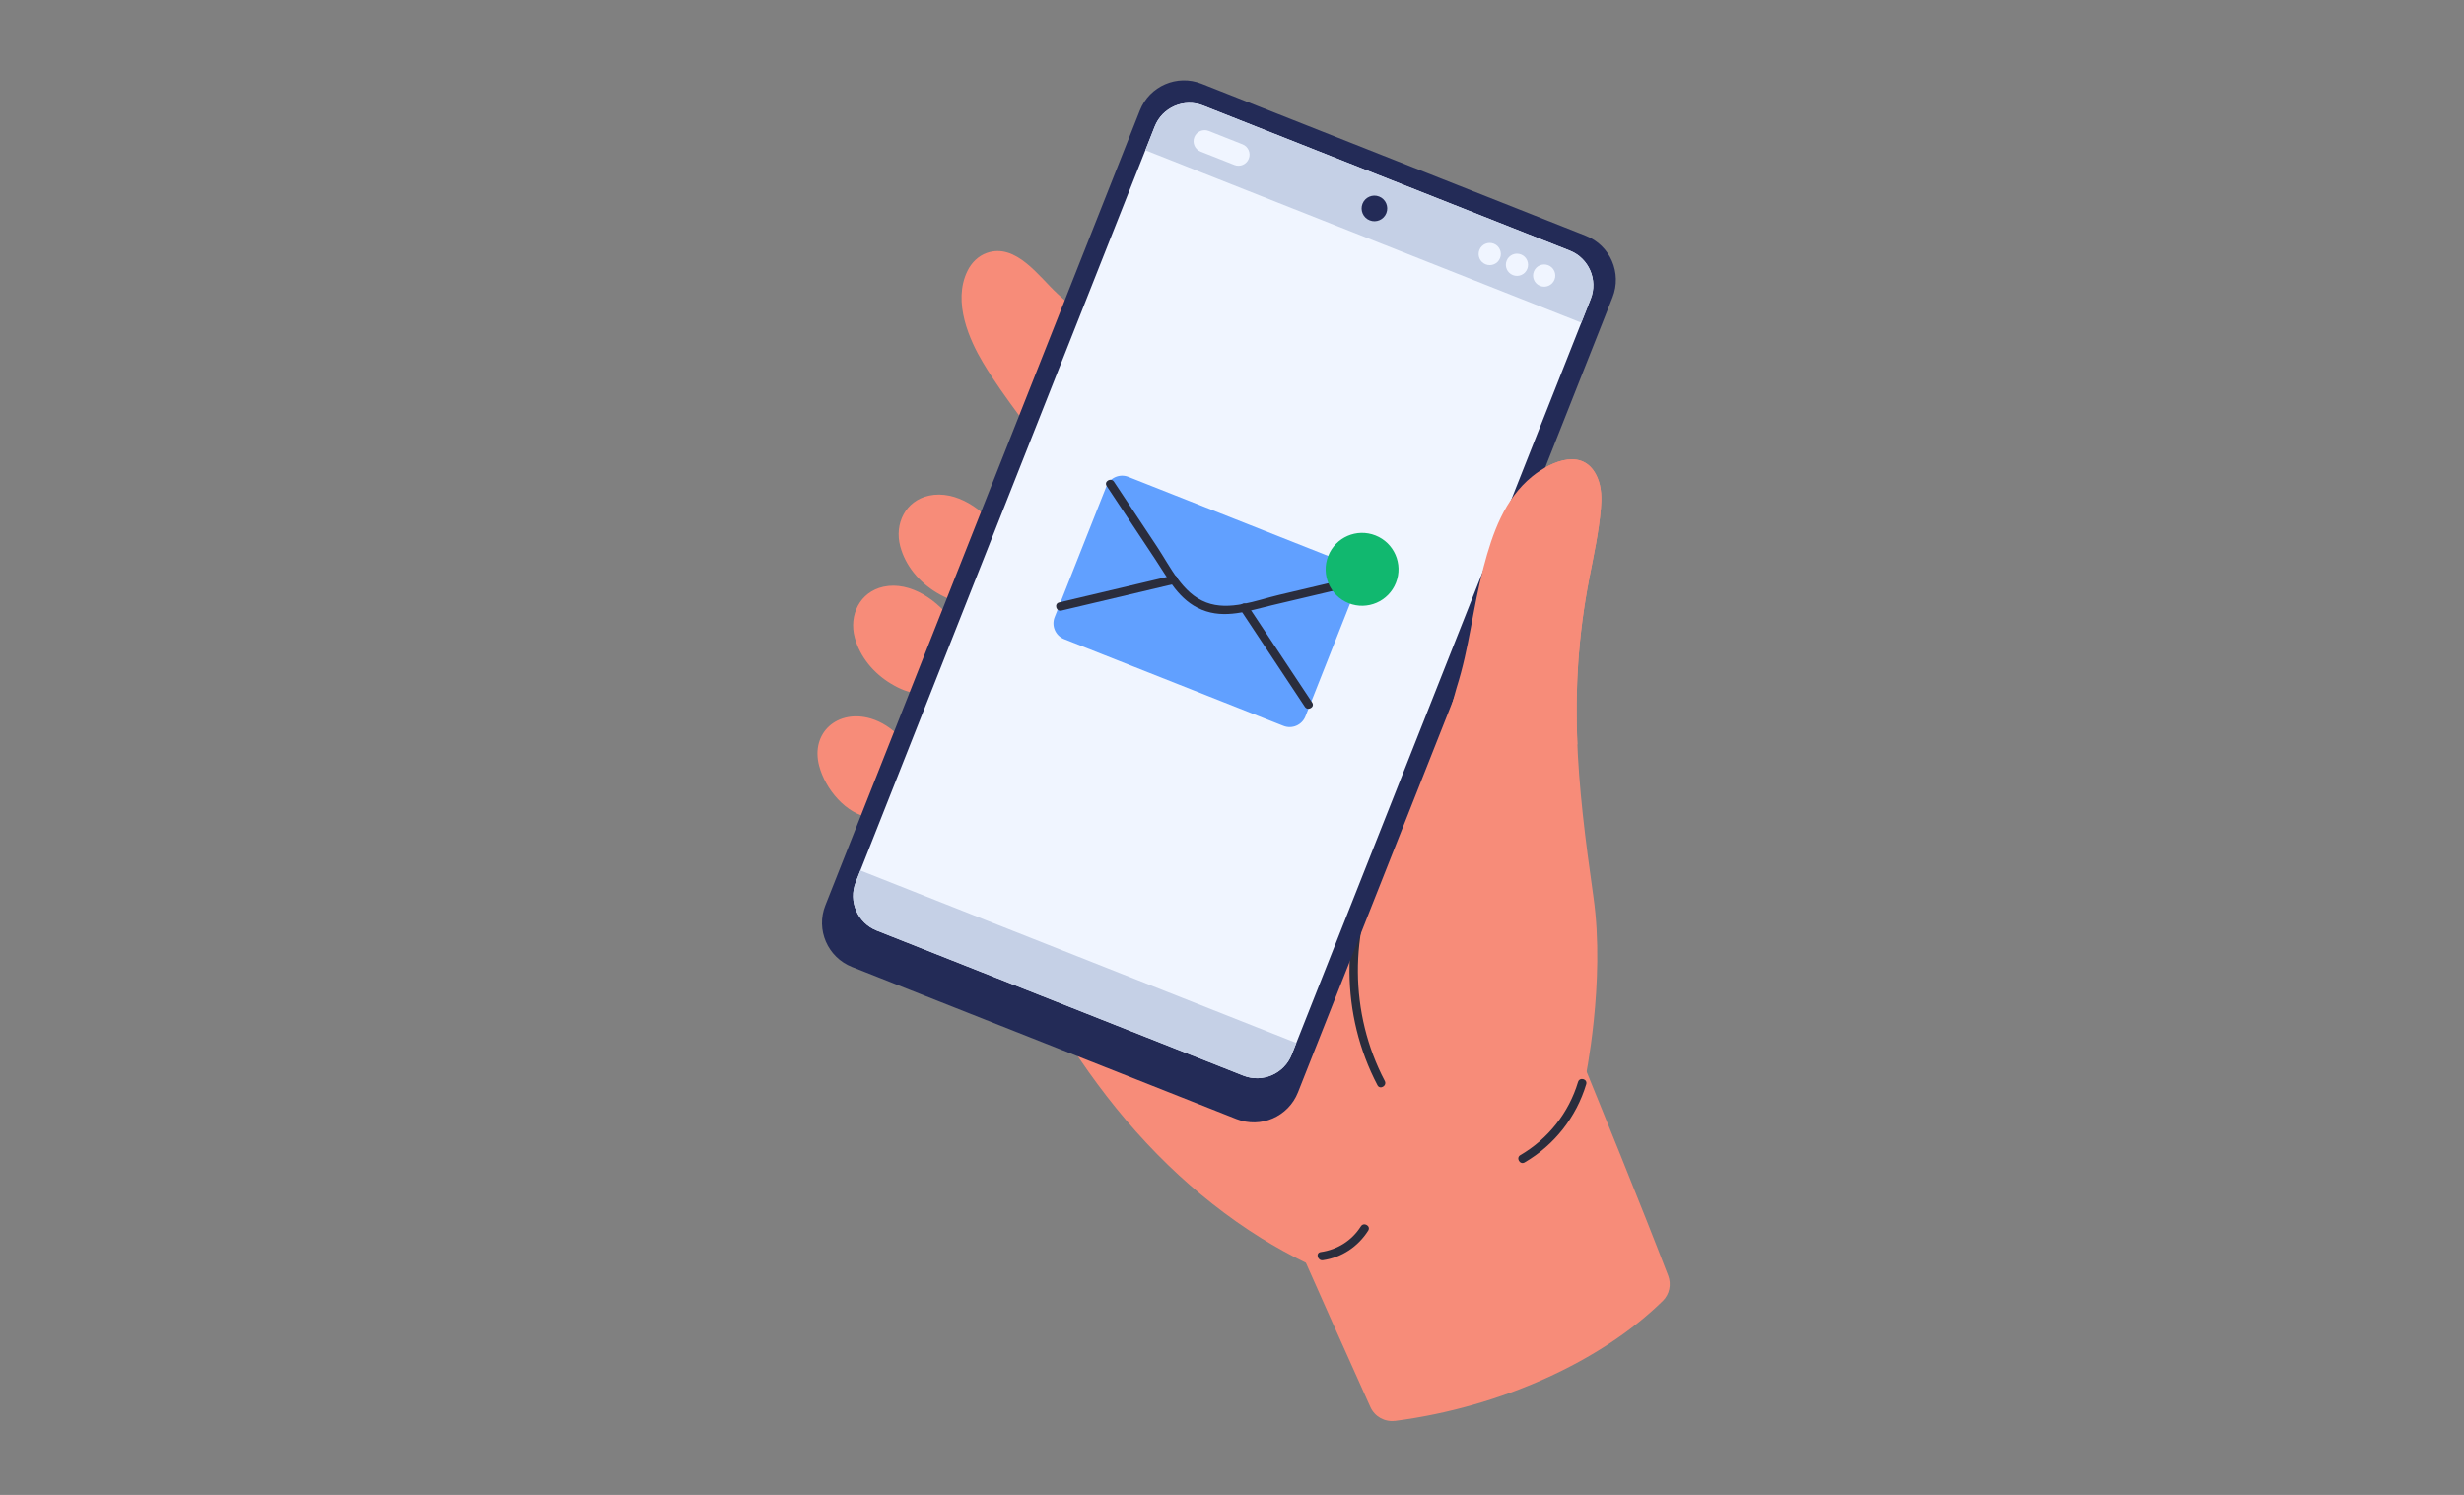 <?xml version="1.0" encoding="UTF-8"?>
<svg id="Layer_1" data-name="Layer 1" xmlns="http://www.w3.org/2000/svg" viewBox="0 0 3296.08 2000">
  <rect x="0" y="0" width="3296.08" height="2000" fill="#808080" stroke="none"/>
  <path d="m1866.13,1900.97c141.88-18.48,276.27-80.04,358.27-160.7,8.9-8.76,11.57-22.03,7.09-33.7-36.55-95.32-95.35-239.12-109.12-272.9-5.22-12.82-6.81-21.3-19.69-59.91-17.41-52.17-36.36-103.84-56.79-154.9-20.41-51.03-42.32-101.47-65.67-151.24-23.37-49.79-48.18-98.9-74.43-147.25-15.61-28.74-31.76-57.18-48.36-85.36-9.82-21.05-22.07-40.75-35.88-59.38-3.26-5.23-6.54-10.46-9.82-15.67-.75-1.17-2.01-1.25-2.98-.76-13.29-16.26-27.66-31.71-42.53-46.47-21.06-20.91-43.2-40.69-65.34-60.46-63.35-56.55-126.31-113.54-189.12-170.69-32.33-29.42-64.62-58.88-96.9-88.37-24.75-22.6-55.54-68.57-94.74-54.83-11.53,4.04-20.49,12.98-25.89,23.94-20.66,41.92,3.32,93.68,20.48,122.46,14.62,24.53,31.48,47.84,48.38,70.82,27.71,37.68,60.84,59.09,91.99,93.99-18.44-2.42-37.1-3.16-55.7-2.04-.6.04-1.04.29-1.39.61-9.47.09-19.21,3.73-26.37,9.55-8.34,6.77-14.24,16.1-18.84,25.68-5.22,10.86-9.31,22.29-13.7,33.5-20,50.95-40.01,101.92-60,152.88-10,25.48-20,50.97-30.01,76.44-9.94,25.33-20.54,50.52-29.68,76.16-8.03,22.55-13.18,47.04-4.67,70.24,7.06,19.25,21.32,34.75,37.03,47.45,17.78,14.39,37.73,26.07,57.5,37.5,3.8,2.2,7.65,4.34,11.48,6.49,14.54,34.69,30.16,68.92,47.18,102.47,25.87,50.98,54.93,100.39,88.03,147.04,31.72,44.72,67.11,86.86,106.53,124.99,37.86,36.62,79.33,69.63,124.04,97.52,19.51,12.18,39.69,23.3,60.36,33.37,2.15,5.42,62.34,139.94,86.28,193.02,5.74,12.72,19.12,20.24,32.96,18.44v.05Z" style="fill: #f78c79; stroke-width: 0px;"/>
  <path d="m1789.08,1305.95c42.9,27.72,93.05,44.47,143.22,52.73,57.18,9.42,65.96,97.51,122.26,83.82,27.22-6.62,65.72,2.2,65.72,2.2,0,0,27.53-130.5,11.28-244.63-22.15-155.51-34.58-276-5.62-426.09,6.09-31.52,12.77-61.63,15.53-93.66,1.18-13.74.97-27.99-4.32-40.74-17.26-41.54-61.07-23.62-87.48-2.21-37.25,30.18-53.2,76.3-65.07,121.29-14.86,56.38-22.66,114.53-40.36,170.18-8.59,27-19.58,53.7-36.14,76.86-11.82,16.53-26.19,31-40.39,45.44-13.84,14.08-27.32,28.4-39.6,43.88-24.08,30.37-35.73,61.52-49.1,97.98-9.95,27.15-24.39,76.86-24.51,105.77,11.05,9.17,22.56-.61,34.6,7.17h-.01Z" style="fill: #f78c79; stroke-width: 0px;"/>
  <path d="m1840.73,1148.93c-48.05,94.32-47.36,209.2,1.88,302.91,3.39,6.46,13.18.73,9.79-5.72-47.28-89.97-48.02-200.9-1.88-291.48,3.31-6.49-6.47-12.23-9.79-5.72h0Z" style="fill: #2a2d3d; stroke-width: 0px;"/>
  <path d="m1205.94,1087.31c-12.85,5.89-27.74,8.45-41.2,6.66-33.22-4.45-60.89-38.6-68.97-69.42-11.73-44.7,25-76.18,69.01-63.28,29.3,8.59,52.25,35.67,66.88,61.3,16.61,29.09-.65,53.25-25.73,64.75h.01Z" style="fill: #f78c79; stroke-width: 0px;"/>
  <path d="m1255.18,921.22c-20.46,9.19-37.78,8.7-62.98-6.36-23.41-13.99-41.79-35.82-48.81-61.86-8.14-30.16,6.8-61.22,38.47-68.08,36.17-7.83,74.19,19.13,93.37,48.06,12.49,18.82,18.85,42.21,6.92,63.02-5.59,9.77-17.25,20.84-26.97,25.2v.02Z" style="fill: #f78c79; stroke-width: 0px;"/>
  <path d="m1316.09,799.3c-20.46,9.19-37.78,8.7-62.98-6.36-23.41-13.99-41.79-35.82-48.81-61.86-8.14-30.16,6.8-61.22,38.47-68.08,36.17-7.83,74.19,19.13,93.37,48.06,12.49,18.82,18.85,42.21,6.92,63.02-5.59,9.77-17.25,20.84-26.97,25.2v.02Z" style="fill: #f78c79; stroke-width: 0px;"/>
  <g>
    <path d="m1104.04,1211.26L1524.84,147.66c12.9-32.59,49.76-48.56,82.35-35.66l514.23,203.45c32.59,12.9,48.56,49.76,35.66,82.35l-420.8,1063.6c-12.9,32.59-49.76,48.56-82.35,35.66l-514.23-203.45c-32.59-12.9-48.56-49.76-35.66-82.35h0Z" style="fill: #232b57; stroke-width: 0px;"/>
    <path d="m2127.84,399.98l-399.97,1010.98c-10.13,25.58-39.08,38.16-64.71,28.02l-490.43-194.03c-25.63-10.14-38.14-39.13-28.02-64.71l399.97-1010.98c10.13-25.58,39.08-38.16,64.71-28.02l490.43,194.03c25.63,10.14,38.14,39.13,28.02,64.71h0Z" style="fill: #f0f5ff; stroke-width: 0px;"/>
    <path d="m1734.07,1395.26l-6.21,15.69c-10.13,25.58-39.08,38.16-64.71,28.02l-490.43-194.03c-25.63-10.14-38.14-39.13-28.02-64.71l6.21-15.69,583.15,230.71h0Z" style="fill: #c5d0e6; stroke-width: 0px;"/>
    <path d="m2127.84,399.98l-12.55,31.71-583.15-230.72,12.55-31.71c10.13-25.58,39.08-38.16,64.71-28.02l490.43,194.03c25.63,10.14,38.14,39.13,28.02,64.71h0Z" style="fill: #c5d0e6; stroke-width: 0px;"/>
    <g>
      <path d="m2079.44,374.13c-3.02,7.63-11.64,11.36-19.27,8.35-7.63-3.02-11.36-11.64-8.34-19.27s11.64-11.36,19.27-8.35c7.63,3.02,11.36,11.64,8.35,19.27h-.01Z" style="fill: #f0f5ff; stroke-width: 0px;"/>
      <path d="m2043.03,359.71c-3.02,7.63-11.64,11.36-19.27,8.34-7.63-3.02-11.36-11.64-8.34-19.27,3.02-7.63,11.64-11.36,19.27-8.34,7.63,3.02,11.36,11.64,8.35,19.27h-.01Z" style="fill: #f0f5ff; stroke-width: 0px;"/>
      <path d="m2006.61,345.31c-3.02,7.63-11.64,11.36-19.27,8.34-7.63-3.02-11.36-11.64-8.34-19.27s11.64-11.36,19.27-8.34c7.63,3.02,11.36,11.64,8.35,19.27h-.01Z" style="fill: #f0f5ff; stroke-width: 0px;"/>
      <path d="m1651.22,220.68l-45.21-17.89c-7.63-3.02-11.36-11.64-8.34-19.27h0c3.02-7.63,11.64-11.36,19.27-8.34l45.21,17.89c7.63,3.02,11.36,11.64,8.34,19.27h0c-3.02,7.63-11.64,11.36-19.27,8.34Z" style="fill: #f0f5ff; stroke-width: 0px;"/>
    </g>
    <path d="m1844.85,262.9c8.8,3.48,13.11,13.43,9.63,22.23-3.48,8.8-13.43,13.11-22.23,9.63s-13.11-13.43-9.63-22.23c3.48-8.8,13.43-13.11,22.23-9.63h0Z" style="fill: #232b57; stroke-width: 0px;"/>
    <g>
      <g>
        <path d="m1716.85,971.09l-293.33-116.05c-11.64-4.61-17.35-17.77-12.74-29.41l69.21-174.92c4.61-11.64,17.77-17.35,29.41-12.74l293.33,116.05c11.64,4.61,17.35,17.77,12.74,29.41l-69.21,174.92c-4.61,11.64-17.77,17.35-29.41,12.74h0Z" style="fill: #61a0ff; stroke-width: 0px;"/>
        <path d="m1812.9,771.77c-33.97,8.03-67.94,16.05-101.91,24.07-30.9,7.29-65.99,21.98-97.34,10.15-32.09-12.11-47.97-47.64-65.81-74.55-19.22-29-38.46-58.01-57.68-87.01-4.01-6.05-13.83-.39-9.79,5.72,21.62,32.63,43.25,65.24,64.88,97.87,17.27,26.06,31.94,55.24,62.37,67.7,31.25,12.8,62.53,1.4,93.67-5.95,38.21-9.02,76.41-18.05,114.63-27.07,7.09-1.68,4.09-12.61-3.01-10.92h-.02Z" style="fill: #2a2d3d; stroke-width: 0px;"/>
        <path d="m1755.3,939.88c-28.73-43.34-57.47-86.69-86.19-130.03-4.01-6.05-13.83-.39-9.79,5.72,28.73,43.34,57.47,86.69,86.19,130.03,4.01,6.05,13.83.39,9.79-5.72h0Z" style="fill: #2a2d3d; stroke-width: 0px;"/>
        <path d="m1419.83,816.83c50.61-11.95,101.21-23.91,151.82-35.86,7.09-1.68,4.09-12.61-3.01-10.92-50.61,11.95-101.21,23.91-151.82,35.86-7.09,1.68-4.09,12.61,3.01,10.92h0Z" style="fill: #2a2d3d; stroke-width: 0px;"/>
      </g>
      <path d="m1867.37,779.59c-9.9,25.04-38.22,37.3-63.26,27.4-25.04-9.9-37.3-38.22-27.4-63.26,9.9-25.04,38.22-37.3,63.26-27.4,25.04,9.9,37.3,38.22,27.4,63.26Z" style="fill: #11b86f; stroke-width: 0px;"/>
    </g>
  </g>
  <path d="m1769.63,1685.98c25.26-3.65,46.95-18.14,60.6-39.62,3.93-6.18-5.88-11.87-9.79-5.72-12.18,19.18-31.41,31.17-53.81,34.42-7.19,1.04-4.14,11.97,3.01,10.92h0Z" style="fill: #2a2d3d; stroke-width: 0px;"/>
  <path d="m2039.47,1555.12c39.77-23.18,69.14-60.55,82.39-104.63,2.1-7-8.83-9.99-10.92-3.01-12.4,41.31-39.93,76.15-77.18,97.86-6.3,3.67-.6,13.47,5.72,9.79h0Z" style="fill: #2a2d3d; stroke-width: 0px;"/>
  <path d="m1960.98,957.1c45.71,24.03,98.11,33.66,149.07,38.75-3.08-72.04.63-142.87,15.88-221.9,6.09-31.52,12.77-61.63,15.53-93.66,1.18-13.74.97-27.99-4.32-40.74-17.26-41.54-61.07-23.62-87.48-2.21-37.25,30.18-53.2,76.3-65.07,121.29-14.86,56.38-18.62,106.39-36.32,162.05-1.6,5.04-5.84,21.89-7.63,26.89,7.01,4.8,12.76,5.53,20.35,9.52h-.01Z" style="fill: #f78c79; stroke-width: 0px;"/>
</svg>